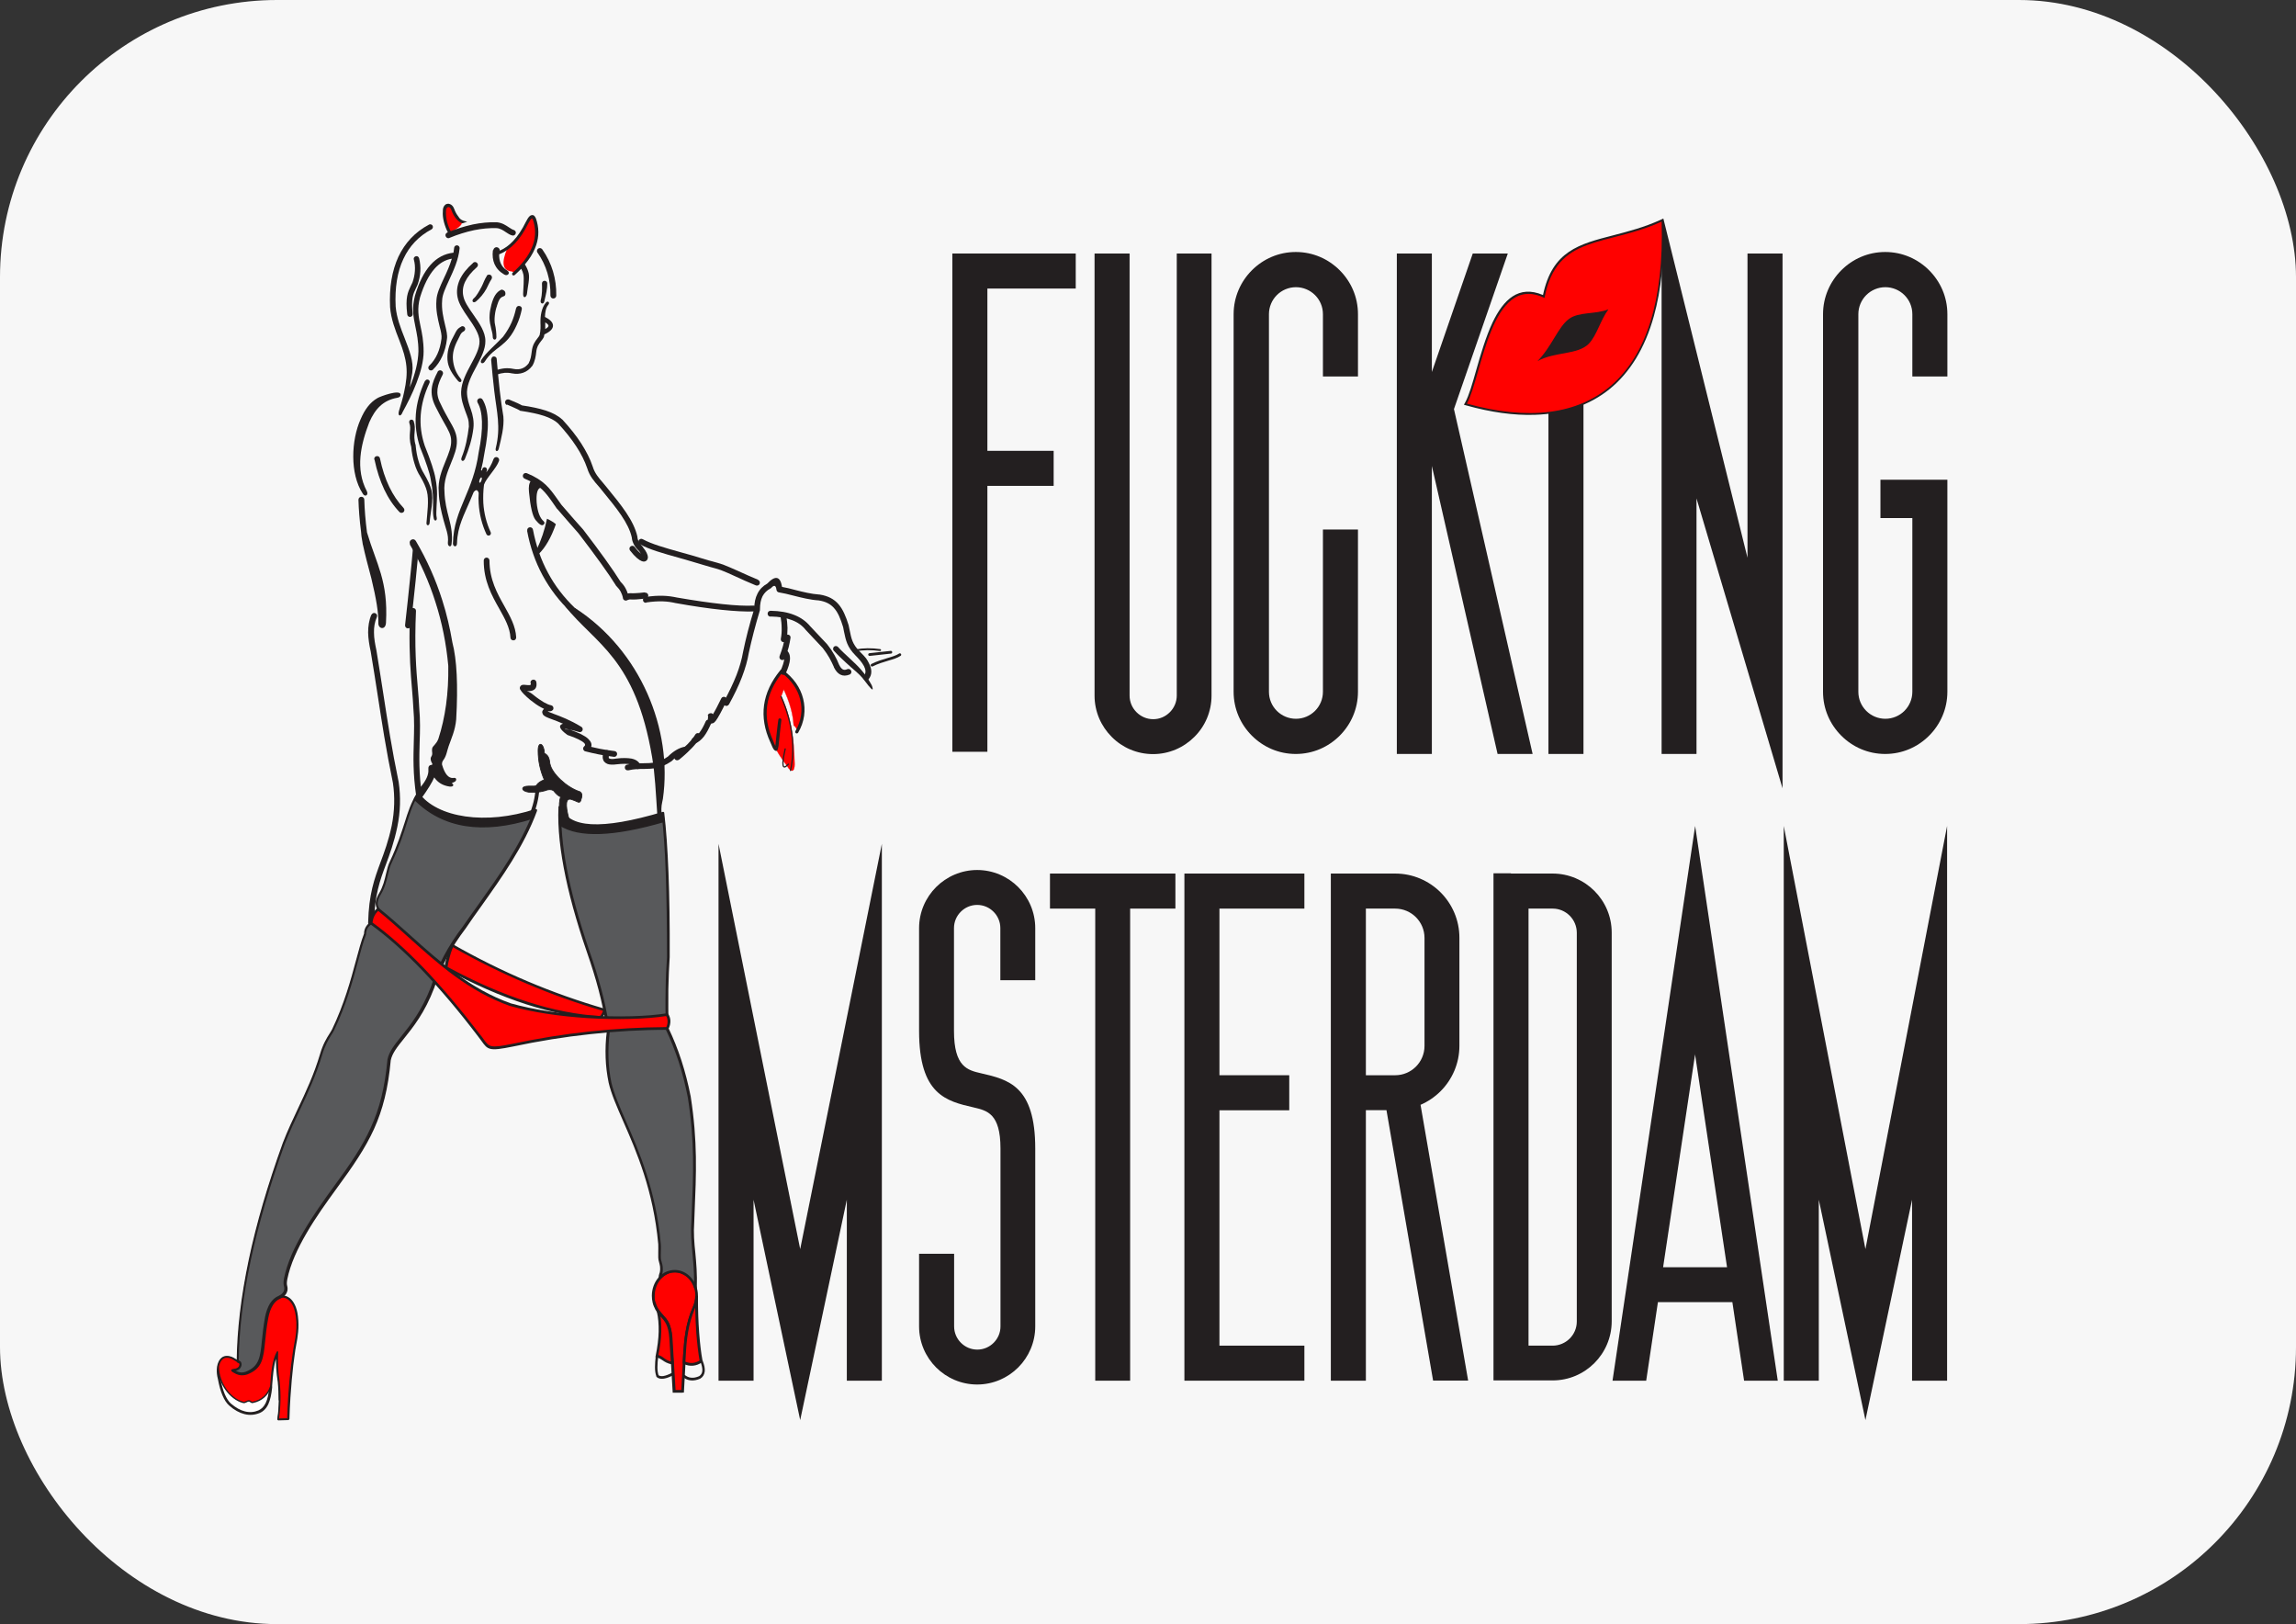 <?xml version="1.0" encoding="UTF-8"?>
<svg id="Layer_1" data-name="Layer 1" xmlns="http://www.w3.org/2000/svg" version="1.1" viewBox="0 0 1684 1191">
  <rect x="0" y="0" width="1684" height="1191" fill="#333333" stroke="none"/>
  <defs>
    <style>
      .cls-1 {
        stroke-width: .6px;
      }

      .cls-1, .cls-2, .cls-3, .cls-4, .cls-5, .cls-6, .cls-7, .cls-8, .cls-9 {
        fill: none;
      }

      .cls-1, .cls-2, .cls-3, .cls-4, .cls-6, .cls-7, .cls-8 {
        stroke: #231f20;
      }

      .cls-1, .cls-3, .cls-4, .cls-9 {
        stroke-linejoin: round;
      }

      .cls-2, .cls-3 {
        stroke-width: 2px;
      }

      .cls-2, .cls-3, .cls-6, .cls-8, .cls-9 {
        stroke-linecap: round;
      }

      .cls-2, .cls-5, .cls-6, .cls-7, .cls-8 {
        stroke-miterlimit: 22.9;
      }

      .cls-10 {
        fill: #ff0100;
      }

      .cls-10, .cls-11, .cls-12, .cls-13 {
        fill-rule: evenodd;
      }

      .cls-10, .cls-11, .cls-12, .cls-13, .cls-14, .cls-15 {
        stroke-width: 0px;
      }

      .cls-11, .cls-14 {
        fill: #231f20;
      }

      .cls-12 {
        fill: #58595b;
      }

      .cls-5, .cls-9 {
        stroke: #ec1c24;
        stroke-width: .2px;
      }

      .cls-6 {
        stroke-width: 1.4px;
      }

      .cls-7 {
        stroke-width: 2.8px;
      }

      .cls-13 {
        fill: #fff;
      }

      .cls-8 {
        stroke-width: .9px;
      }

      .cls-15 {
        fill: #f7f7f7;
      }
    </style>
  </defs>
  <rect class="cls-15" width="1684" height="1191" rx="203.2" ry="203.2"/>
  <g>
    <polygon class="cls-11" points="1244.3 365.5 1244.3 552.9 1218.7 552.9 1218.7 162.5 1220 160.3 1281.7 409 1281.7 185.9 1307.4 185.9 1307.4 578.1 1244.3 365.5"/>
    <rect class="cls-14" x="1135.7" y="275" width="25.7" height="277.9"/>
    <polygon class="cls-11" points="698.5 185.9 724.2 185.9 789 185.9 789 211.6 724.2 211.6 724.2 330.6 772.8 330.6 772.8 356.3 724.2 356.3 724.2 551.3 698.5 551.3 698.5 356.3 698.5 330.6 698.5 211.6 698.5 185.9"/>
    <path class="cls-14" d="M888.6,185.9v324.2c0,11.8-4.8,22.6-12.6,30.3-7.8,7.8-18.5,12.6-30.3,12.6s-22.6-4.8-30.3-12.6c-7.8-7.8-12.6-18.5-12.6-30.3V185.9h25.7v324.2c0,4.7,1.9,9,5.1,12.2,3.1,3.1,7.4,5.1,12.2,5.1s9-1.9,12.2-5.1c3.1-3.1,5.1-7.4,5.1-12.2V185.9h25.7-.2Z"/>
    <path class="cls-14" d="M996,388.3v119c0,12.5-5.1,23.9-13.4,32.2-8.3,8.3-19.6,13.4-32.2,13.4s-23.9-5.1-32.2-13.4c-8.3-8.3-13.4-19.6-13.4-32.2V230.4c0-12.5,5.1-23.9,13.4-32.2,8.3-8.3,19.6-13.4,32.2-13.4s23.9,5.1,32.2,13.4c8.3,8.3,13.4,19.6,13.4,32.2v45.7h-25.7v-45.7c0-5.5-2.2-10.4-5.8-14s-8.6-5.8-14-5.8-10.4,2.2-14,5.8-5.8,8.6-5.8,14v276.9c0,5.5,2.2,10.4,5.8,14s8.6,5.8,14,5.8,10.4-2.2,14-5.8,5.8-8.6,5.8-14v-119h25.7Z"/>
    <polygon class="cls-11" points="1024.5 185.9 1050.2 185.9 1050.2 272.8 1080.2 185.9 1105.9 185.9 1066.4 300 1124.1 552.9 1098.4 552.9 1050.2 341.7 1050.2 552.9 1024.5 552.9 1024.5 185.9"/>
    <path class="cls-14" d="M1428.3,351.8v155.5c0,12.5-5.1,23.9-13.4,32.2s-19.6,13.4-32.2,13.4-23.9-5.1-32.2-13.4c-8.3-8.3-13.4-19.6-13.4-32.2V230.4c0-12.5,5.1-23.9,13.4-32.2s19.6-13.4,32.2-13.4,23.9,5.1,32.2,13.4c8.3,8.3,13.4,19.6,13.4,32.2v45.7h-25.7v-45.7c0-5.5-2.2-10.4-5.8-14-3.6-3.6-8.6-5.8-14-5.8s-10.4,2.2-14,5.8-5.8,8.6-5.8,14v276.9c0,5.5,2.2,10.4,5.8,14,3.6,3.6,8.6,5.8,14,5.8s10.4-2.2,14-5.8,5.8-8.6,5.8-14v-127.4h-23.4v-28.1h49.1Z"/>
    <path class="cls-14" d="M1184.2,175.2c-24.7,6.4-43.9,11.3-50.1,43.5l-.3,1.8-1.7-.8c-16.7-8-27.2,2.3-34.7,17.9-5,10.5-8.7,23.3-12,34.7-2.6,9.1-5,17.3-7.6,22.7,17.2,4.7,33.2,6.8,47.7,6.4,21-.7,39-6.7,53.3-18.4,14.3-11.6,25-28.9,31.4-51.9,5.2-18.5,7.6-40.6,6.9-66.5-11.6,5.1-22.8,8-33.1,10.6M1131.7,216.4c6.8-32.4,26.5-37.4,51.8-43.9,10.7-2.8,22.4-5.8,34.5-11.3l1.9-.9v2.1c.9,27.1-1.5,50.3-6.9,69.5-6.6,23.6-17.6,41.3-32.3,53.3-14.8,12-33.3,18.3-55,19-15.3.5-32.1-1.8-50.3-6.9l-1.7-.5.9-1.6c2.8-5,5.3-13.8,8.1-23.7,3.3-11.5,7-24.4,12.1-35.2,7.9-16.5,19-27.5,36.8-20h0Z"/>
    <path class="cls-10" d="M1132.8,218.5c9-47.2,45-37.3,85.9-56,3.6,116.1-53.1,158.5-142.8,133.5,11.1-20.2,17.5-96.4,56.9-77.5"/>
    <path class="cls-11" d="M1165.3,252.1c5.9-6.2,8.3-16.8,14.4-25.3-9.3,3.9-21.8,1.6-29.1,7.2-7.9,5.9-12.4,20.1-22.9,30.8,12.9-7.1,29.3-4.4,37.6-12.7"/>
    <polygon class="cls-11" points="527 618.8 586.9 916 646.8 618.8 646.8 1012.5 621.1 1012.5 621.1 879.8 586.9 1041.4 552.7 879.8 552.7 1012.5 527 1012.5 527 618.8"/>
    <polygon class="cls-11" points="1308.3 605.7 1368.2 916 1428.1 605.7 1428.1 1012.5 1402.4 1012.5 1402.4 879.8 1368.2 1041.4 1334 879.8 1334 1012.5 1308.3 1012.5 1308.3 605.7"/>
    <polygon class="cls-11" points="770.1 640.6 803.3 640.6 828.9 640.6 862.1 640.6 862.1 666.3 828.9 666.3 828.9 1012.5 803.3 1012.5 803.3 666.3 770.1 666.3 770.1 640.6"/>
    <polygon class="cls-11" points="868.7 640.6 894.4 640.6 956.7 640.6 956.7 666.3 894.4 666.3 894.4 788.5 945.6 788.5 945.6 814.2 894.4 814.2 894.4 986.8 956.7 986.8 956.7 1012.5 894.4 1012.5 868.7 1012.5 868.7 986.8 868.7 814.2 868.7 788.5 868.7 666.3 868.7 640.6"/>
    <path class="cls-11" d="M1216,954.9l-8.6,57.6h-24.7l60.6-406.8,60.6,406.8h-24.7l-8.6-57.6h-54.6ZM1243.3,772.9l-23.5,156.4h46.9l-23.5-156.4h0Z"/>
    <path class="cls-14" d="M733.7,718.8v-38.2c0-4.7-1.9-8.9-5-12s-7.3-5-12-5-8.9,1.9-12,5-5,7.3-5,12v75.4c0,26.5,10,28.8,20,31.1,19.9,4.6,39.6,9.2,39.6,55.1v130.5c0,11.7-4.8,22.4-12.5,30.1-7.7,7.7-18.4,12.5-30.1,12.5s-22.4-4.8-30.1-12.5c-7.7-7.7-12.5-18.4-12.5-30.1v-53.3h25.7v53.3c0,4.7,1.9,8.9,5,12s7.3,5,12,5,8.9-1.9,12-5,5-7.3,5-12v-130.5c0-25.6-9.8-27.8-19.7-30.1-20-4.6-40-9.3-40-56.1v-75.4c0-11.7,4.8-22.4,12.5-30.1,7.7-7.7,18.4-12.5,30.1-12.5s22.4,4.8,30.1,12.5c7.7,7.7,12.5,18.4,12.5,30.1v38.2h-25.7.1Z"/>
    <path class="cls-11" d="M1023.3,666.3h-21.5v122.2h21.5c5.9,0,11.3-2.4,15.2-6.3,3.9-3.9,6.3-9.3,6.3-15.2v-79.2c0-5.9-2.4-11.3-6.3-15.2s-9.3-6.3-15.2-6.3M1001.8,814.2v198.3h-25.7v-371.9h47.2c13,0,24.8,5.3,33.3,13.8s13.8,20.3,13.8,33.3v79.2c0,13-5.3,24.8-13.8,33.3-4.2,4.2-9.2,7.6-14.7,10l34.9,202.2h-25.7l-34.2-198.3h-15.1Z"/>
    <path class="cls-14" d="M1138.8,666.3h-17.7v320.5h17.7c4.8,0,9.3-2,12.5-5.2s5.2-7.6,5.2-12.5v-285.1c0-4.8-2-9.3-5.2-12.5s-7.6-5.2-12.5-5.2M1108.3,640.6h30.5c11.9,0,22.8,4.9,30.6,12.7,7.9,7.9,12.7,18.7,12.7,30.6v285.1c0,11.9-4.9,22.8-12.7,30.6-7.9,7.9-18.7,12.7-30.6,12.7h-43.4v-371.9h12.8v.2h0Z"/>
    <path class="cls-10" d="M338.8,162.3c-2.8-1-5.1-4-6.9-9-1.7-4.6-6.4-3.4-6,1.7-.2,4.9,1.1,10.1,3.9,15.5,6.3-3,9.3-5.7,9.1-8.1h-.1Z"/>
    <path class="cls-5" d="M338.8,162.3c-2.8-1-5.1-4-6.9-9-1.7-4.6-6.4-3.4-6,1.7-.2,4.9,1.1,10.1,3.9,15.5,6.3-3,9.3-5.7,9.1-8.1h-.1Z"/>
    <path class="cls-10" d="M377,200.8c-.2-.9-.7-1.5-1.6-1.7-6.8-.6-7.9-6.3-3.3-17,5.7-4,10.5-10.3,14.8-18.9,2.8-5.6,4.8-5.7,6.1-.4,3.4,12.8-1.9,25.5-15.9,38"/>
    <path class="cls-10" d="M582,531.8c2,1.6,2.8,3.2,2.5,4.9,9.2-15.8,3.9-34.2-11.1-44.6-13.3,16.2-15.7,33.4-7.3,51.7,3.4,6.8,7.1,12.7,11,17.7,3.2,5.4,5.7,4.7,5.7-1-.3-21-3.6-37.5-9.9-49.7.7-1.8,1.4-3.6,1.9-5.2,4.3,9.1,6.8,17.8,7.3,26.2h-.1Z"/>
    <path class="cls-9" d="M582,531.8c2,1.6,2.8,3.2,2.5,4.9,9.2-15.8,3.9-34.2-11.1-44.6-13.3,16.2-15.7,33.4-7.3,51.7,3.4,6.8,7.1,12.7,11,17.7,3.2,5.4,5.7,4.7,5.7-1-.3-21-3.6-37.5-9.9-49.7.7-1.8,1.4-3.6,1.9-5.2,4.3,9.1,6.8,17.8,7.3,26.2h-.1Z"/>
    <path class="cls-14" d="M460.8,564.9c-1.2.2-2.3-.5-2.5-1.7s.5-2.3,1.7-2.5c4.5-.9,8.3-1,11.9-1,5.9,0,11-.2,17.9-4.8,4.2-4.2,8.5-6.7,12.9-7.4,1.2-.2,2.3.6,2.5,1.7s-.6,2.3-1.7,2.5c-3.5.6-7.1,2.7-10.7,6.3-.1,0-.2.2-.4.3-7.9,5.4-13.8,5.5-20.4,5.6-3.3,0-6.9,0-11.1,1"/>
    <path class="cls-14" d="M272.5,450.8c.5-1.1,1.7-1.6,2.8-1.1,1.1.5,1.6,1.7,1.1,2.8-1.6,3.7-2.2,7.5-2.1,11.4,0,4.1.8,8.4,1.8,13.1h0c1.8,10.9,3.4,21.3,5,31.5,3.2,20.7,6.2,40.4,11.3,65h0c1.6,10.8,1.3,21.8-1,32.9h0c-2.4,11.6-5.5,19.8-8.3,27.4-4.4,11.8-8.4,22.5-8.8,43.1,0,1.2-1,2.1-2.2,2.1s-2.1-1-2.1-2.2c.5-21.3,4.6-32.3,9.1-44.5,2.8-7.5,5.8-15.5,8.2-26.8,2.1-10.7,2.4-21.1.9-31.3-5.1-24.6-8.1-44.4-11.3-65.1-1.5-9.8-3.1-19.9-5-31.3-1.1-4.9-1.8-9.5-1.9-13.9,0-4.6.6-8.9,2.4-13.2"/>
    <path class="cls-10" d="M440.5,746.1c-34.4-1.9-72.1-14-113.3-36.4.4-4.2,1.9-9.7,4.5-16.5,36,20.5,73.3,36.3,111.9,47.4-.7,2.4-1.7,4.3-3.1,5.5"/>
    <path class="cls-14" d="M386.7,734.6c18.7,6,36.5,9.5,53.4,10.5.5-.5.9-1.1,1.3-1.8.3-.6.6-1.3.9-2-19-5.5-37.8-12.2-56.1-20-18.3-7.8-36.4-16.7-54-26.7-1.1,2.9-2,5.6-2.6,8.1-.7,2.4-1.1,4.6-1.3,6.4,20.3,11,39.8,19.5,58.5,25.5M440.4,747.1c-17.3-1-35.4-4.5-54.4-10.6-18.9-6.1-38.7-14.8-59.4-26l-.6-.3v-.6c.3-2.1.7-4.6,1.5-7.4.7-2.8,1.8-5.9,3.1-9.3l.4-1.1,1,.6c18,10.2,36.2,19.3,54.9,27.2,18.6,7.9,37.6,14.6,56.9,20.2l.9.3-.3.9c-.3,1.3-.8,2.5-1.4,3.4-.6,1-1.3,1.9-2,2.5l-.3.3h-.4,0Z"/>
    <path class="cls-10" d="M494.3,1020.3h6.3l1.4-26.8c.7-11.4,1.7-22.2,6.8-34.5,1.3-2.6,2-5.6,2-8.8,0-10-7.1-18.1-15.9-18.1s-15.9,8.1-15.9,18.1.9,6.8,2.4,9.5c4.5,7.6,9.4,7.2,10.5,21.2l2.4,39.4h0Z"/>
    <path class="cls-14" d="M500.6,1021.3h-7.2l-2.4-40.3c-.7-9.3-3.2-12-6.1-15.2-1.4-1.5-2.9-3.1-4.3-5.6h0c-.8-1.5-1.4-3.1-1.9-4.8-.4-1.7-.6-3.4-.6-5.2,0-5.2,1.9-10,4.9-13.4,3.1-3.5,7.3-5.6,12-5.6s9,2.2,12,5.6c3,3.4,4.9,8.2,4.9,13.4s-.2,3.3-.5,4.8c-.4,1.6-.9,3.1-1.6,4.4-2.5,6.1-4.1,11.8-5,17.3-1,5.6-1.4,11.1-1.7,16.8l-1.5,27.7h-1,0ZM495.3,1019.3h4.4l1.4-25.9c.4-5.7.8-11.3,1.8-17s2.5-11.6,5.2-17.8h0c.6-1.3,1.1-2.7,1.4-4.1.3-1.4.5-2.8.5-4.3,0-4.7-1.7-9-4.4-12.1-2.7-3.1-6.4-5-10.5-5s-7.8,1.9-10.5,5-4.4,7.4-4.4,12.1.2,3.2.6,4.7,1,3,1.7,4.3c1.4,2.3,2.8,3.8,4.1,5.3,3.1,3.4,5.8,6.4,6.6,16.4l2.3,38.5h-.2Z"/>
    <path class="cls-10" d="M481.8,994.4c4.8,1.1,4.8,3.8,11.2,5.2l-1.1-18.7c-1-12.6-5.1-13.6-9.2-19.2,2.1,8.7,1.8,19.6-.9,32.7"/>
    <path class="cls-14" d="M485.9,997.5c-1.2-.8-2.3-1.6-4.3-2.1l-.9-.2.2-.9c1.3-6.5,2.1-12.4,2.2-17.8.1-5.4-.3-10.2-1.3-14.5l-1.1-4.8,2.9,4c.9,1.3,1.9,2.3,2.8,3.3,3.1,3.5,5.8,6.4,6.6,16.4,0,6.2.8,13.7,1.2,20l-1.3-.3c-3.7-.8-5.4-2-7-3.1M483,993.7c1.8.6,2.9,1.3,4,2.2,1.2.9,2.5,1.8,5,2.5l-1.1-17.3c-.7-9.3-3.2-12.1-6.1-15.3l-.4-.4c.5,3.4.7,7.1.6,11.1-.1,5.3-.8,11-2.1,17.2h.1Z"/>
    <path class="cls-10" d="M501.7,999.3l.3-5.7c.7-11.4,1.7-22.2,6.8-34.5,1.3-2.6,2-5.6,2-8.8,0,20.2,1.2,36.1,3.4,47.9-4,2.8-8.2,3.1-12.6,1.2"/>
    <path class="cls-14" d="M503,993.6l-.3,5c1.8.7,3.6,1,5.3.9,1.7-.2,3.5-.8,5.1-1.8-1-5.8-1.8-12.5-2.4-20.3-.4-5.6-.7-11.7-.8-18.4l-.2.5c-2.5,6.1-4.1,11.8-5,17.3-1,5.6-1.4,11.1-1.7,16.8M500.7,999.2l.3-5.7c.4-5.7.8-11.3,1.8-17s2.5-11.6,5.2-17.8h0c.6-1.3,1.1-2.7,1.4-4.1.3-1.4.5-2.8.5-4.3h2v.3c0,9.9.3,18.8.9,26.7.6,8,1.4,14.9,2.5,20.7v.6l-.4.4c-2.1,1.5-4.4,2.3-6.6,2.5-2.3.2-4.6-.2-6.9-1.3l-.6-.3v-.7h0Z"/>
    <path class="cls-14" d="M482.8,994.6c-.4,3-.6,5.7-.6,8.1s.3,4.2.8,5.8c.8.6,2,.8,3.5.6,1.8-.3,4-1.1,6.6-2.5l1,1.7c-2.8,1.5-5.2,2.4-7.2,2.7-2.2.3-4,0-5.3-1.2l-.2-.2v-.3c-.7-1.9-1-4.1-1-6.7s.2-5.3.6-8.4l2,.3h-.2,0Z"/>
    <path class="cls-14" d="M515.3,997.7c1.3,3.2,1.8,5.8,1.6,8-.3,2.3-1.3,4.1-3.3,5.3h0c-2.5,1.1-4.8,1.5-6.9,1.3-2.2-.2-4.2-1.1-5.9-2.6l1.3-1.5c1.5,1.2,3.1,2,4.9,2.1,1.8.2,3.7-.2,5.8-1.1,1.3-.8,2.1-2.1,2.3-3.7.2-1.8-.3-4.2-1.4-7.1l1.8-.7h-.2Z"/>
    <path class="cls-13" d="M204.6,1013.1c1,9.4.8,18.6-.5,27.7l7-.2c.7-22.1,2.6-38.2,4-47.5.8-7.1,3.9-16,2.4-27.5-2.3-19.4-18.3-19.2-22.1.7-4.5,23.5-.2,35.1-14.8,40.8-3.7,1.2-6.5.6-10.4-2.1,2-.3,3.7-.6,4.8-1.6,1.5-1.5,1.8-3.9,0-4.6-3.2-1.3-5.2-3.7-8.7-3.5-4.6-.3-8,6.7-5.6,15.7,1.8,9.6,4.4,15.9,8.1,19.1,7.4,6.5,14.9,7.8,21.1,5.2,5.1-2.1,7.9-8.1,8.6-17.9.9-10.8,1.5-19.8,5-26-.3,8.4.1,15.6,1.1,21.6"/>
    <path class="cls-14" d="M204.3,1027c0-4.5-.1-9.2-.6-13.8-.5-3-.9-6.3-1.1-10-.1-2.1-.2-4.4-.2-6.7-1.7,5.2-2.2,11.9-2.8,19.5v1.5c-.5,5.1-1.4,9.1-2.8,12.2-1.5,3.2-3.7,5.4-6.4,6.5h0c-3.4,1.4-7.2,1.8-11.1.8-3.6-.9-7.4-2.9-11.1-6.2-2-1.7-3.6-4.2-5-7.5-1.4-3.2-2.5-7.3-3.4-12.1-.7-2.6-.9-5-.8-7.1.1-2.5.8-4.6,1.7-6.3,1-1.7,2.4-2.9,4-3.3.5,0,1.1-.2,1.6-.2,2.6,0,4.4.9,6.3,2.1.9.5,1.8,1.1,2.8,1.5.4.2.7.4,1,.6.5.5.7,1.1.8,1.8,0,.6,0,1.3-.3,1.9-.3.7-.7,1.3-1.2,1.8-.7.7-1.7,1.1-2.7,1.4,1,.5,1.9.8,2.7,1,1.5.3,2.9.2,4.6-.4,9.9-3.9,10.6-10.8,11.8-22.9.5-4.9,1.1-10.6,2.3-17.2,1.4-7.1,4.3-11.9,7.6-14.2,1.7-1.2,3.5-1.8,5.3-1.7,1.8,0,3.6.7,5.2,1.9,2.9,2.3,5.3,6.8,6,13.3,1.1,8.4-.2,15.5-1.3,21.4-.4,2.3-.8,4.3-1,6.3h0c-.7,4.7-1.5,11.1-2.2,19s-1.4,17.5-1.7,28.5c0,.5-.4,1-1,1l-6.9.2h-.2c-.5,0-.9-.6-.8-1.1.7-4.5,1-9,1.1-13.6M205.6,1013c.5,4.7.7,9.4.6,14.1,0,4.3-.4,8.5-1,12.6h4.9c.3-10.8,1-20,1.7-27.8.7-8,1.6-14.4,2.2-19,.2-2,.6-4.1,1.1-6.4,1.1-5.8,2.4-12.7,1.3-20.8h0c-.7-6-2.7-10-5.3-12-1.2-1-2.6-1.5-4-1.5s-2.8.4-4.1,1.4c-2.9,2.1-5.5,6.4-6.8,12.9-1.3,6.6-1.8,12.2-2.3,17-1.3,12.8-2,20.2-13.1,24.5h0c-2,.7-3.8.8-5.7.5-1.8-.4-3.6-1.2-5.6-2.6-.5-.3-.6-.9-.3-1.4.2-.2.4-.4.7-.4h.3c1.7-.3,3.2-.6,3.9-1.3.3-.3.6-.8.8-1.2.1-.4.2-.7.2-1s0-.4-.2-.6c0,0-.2,0-.3-.2-1.2-.5-2.1-1-3.1-1.6-1.7-1-3.2-1.9-5.2-1.8h-1.2c-1.1.3-2.1,1.1-2.8,2.4-.8,1.4-1.3,3.2-1.4,5.4-.1,2,.1,4.2.7,6.5h0c.9,4.8,2,8.7,3.3,11.8,1.3,3,2.8,5.3,4.5,6.8h0c3.5,3,6.9,4.9,10.2,5.7,3.5.9,6.8.6,9.9-.7h0c2.3-1,4.1-2.8,5.4-5.5,1.4-2.9,2.2-6.7,2.5-11.5v-1.6c.9-10.2,1.6-18.8,5.1-24.8.3-.5.9-.6,1.4-.4.3.2.5.6.5.9-.1,4.2-.1,8,0,11.6.2,3.6.5,6.8,1,9.8h.2v.2Z"/>
    <path class="cls-10" d="M182.4,1027.3c1.3,0,1.8,1.4,3,1.1,6.7-1.4,11.1-5.5,13.2-11.8.8-10.4,1.5-19.2,4.9-25.2-.3,8.4.1,15.6,1.1,21.6,1,9.4.8,18.6-.5,27.7l7-.2c.7-22.1,2.6-38.2,4-47.5.8-7.1,3.9-16,2.4-27.5-2.3-19.4-18.3-19.2-22.1.7-4.5,23.5-.2,35.1-14.8,40.8-3.7,1.2-6.5.6-10.4-2.1,2-.3,3.7-.6,4.8-1.6,1.5-1.5,1.8-3.9,0-4.6-3.2-1.3-5.2-3.7-8.7-3.5-2.9-.2-5.4,2.6-6.2,6.9.1,12.2,8.7,23.8,18.2,26.3,1.7.4,2.4-.9,4.1-1.1h0Z"/>
    <path class="cls-4" d="M182.4,1027.3c1.3,0,1.8,1.4,3,1.1,6.7-1.4,11.1-5.5,13.2-11.8.8-10.4,1.5-19.2,4.9-25.2-.3,8.4.1,15.6,1.1,21.6,1,9.4.8,18.6-.5,27.7l7-.2c.7-22.1,2.6-38.2,4-47.5.8-7.1,3.9-16,2.4-27.5-2.3-19.4-18.3-19.2-22.1.7-4.5,23.5-.2,35.1-14.8,40.8-3.7,1.2-6.5.6-10.4-2.1,2-.3,3.7-.6,4.8-1.6,1.5-1.5,1.8-3.9,0-4.6-3.2-1.3-5.2-3.7-8.7-3.5-2.9-.2-5.4,2.6-6.2,6.9.1,12.2,8.7,23.8,18.2,26.3,1.7.4,2.4-.9,4.1-1.1h0Z"/>
    <path class="cls-12" d="M306.4,581.9c13.3,18.8,49.7,24.5,86.5,12.4-12,32.6-34.4,60-52.4,86.1-10.8,13.9-18.5,28.5-23.2,43.7-12,31.4-29.4,40.7-32,53.2-3.7,41.6-15.8,61.2-39.4,93.5-15,20.6-32,44.7-36.5,67.2-1,4.8.4,5.3.1,7.8-.3,2.1-1.8,4.4-5,5.8-3.9,1.5-7.6,6.4-9.2,14.6-4.5,23.5-.2,35.1-14.8,40.8-3.7,1.2-6.5.6-10.4-2.1,2-.3,3.7-.6,4.8-1.6,1.5-1.5,1.8-3.9,0-4.6-.3,0-.6-.3-.9-.4.5-45.7,11.7-99,33.8-159.9,8.8-22.7,19.8-40.1,27.4-65.1,2.9-10.1,6.9-14.3,8.8-18.1,13.8-28.7,17.6-55.3,23.5-70.3.1-4,1.9-6.8,5.4-8.4,5.6-3.2,6.1-7.1,3.9-10.9-1.5-3-.6-6.2,1.8-10.4,4.9-8.3,4.9-17.5,7.9-23.2,11.8-25.5,11-35.8,19.8-50.2"/>
    <path class="cls-14" d="M341,600.7c-15.1-2.2-27.5-8-34.6-17-3.9,6.7-5.8,12.7-8.1,20.1-2.3,7.4-5.1,16.3-10.9,28.7h0c-1.3,2.4-2,5.5-2.8,8.8-1.1,4.6-2.3,9.7-5.2,14.5-1.2,2-1.9,3.7-2.2,5.3-.3,1.5-.2,2.8.5,4.1,1.3,2.2,1.7,4.5.9,6.8-.7,1.9-2.3,3.8-5.2,5.4h-.1c-1.6.8-2.7,1.8-3.5,3s-1.2,2.7-1.3,4.5v.4c-2.1,5.3-3.9,12.1-6,19.9-3.8,14.2-8.6,31.9-17.5,50.4h0c-.5,1.1-1.2,2.2-2,3.4-2,3.2-4.6,7.4-6.7,14.6h0c-4.6,15.2-10.4,27.6-16.2,40-3.8,8.1-7.7,16.3-11.2,25.2h0c-11,30.4-19.3,58.9-25,85.5-5.6,26.3-8.5,50.8-8.8,73.4h.3c.4.3.7.5,1,.7.5.5.7,1.1.8,1.8,0,.6,0,1.3-.3,1.9-.3.7-.7,1.3-1.2,1.8-.7.7-1.7,1.1-2.7,1.4,1,.5,1.9.8,2.7,1,1.5.3,2.9.2,4.6-.4,9.9-3.9,10.6-10.8,11.8-22.9.5-4.9,1.1-10.6,2.3-17.2.8-4.1,2.1-7.4,3.6-9.9,1.8-2.8,3.9-4.6,6.2-5.5,1.3-.6,2.3-1.3,3-2.1.8-.9,1.2-2,1.3-2.9.1-.8,0-1.4-.2-2.1-.3-1.2-.6-2.7,0-5.8,2.3-11.4,7.7-23.1,14.5-34.6,6.7-11.5,14.7-22.7,22.2-33,11.8-16.1,20.7-29,27-43.1,6.4-14,10.3-29.2,12.2-49.9h0c1.2-5.8,5.1-10.6,10.1-16.9,6.6-8.2,15.1-18.8,21.9-36.6,2.4-7.7,5.5-15.2,9.4-22.5s8.5-14.5,13.9-21.5c3.6-5.3,7.5-10.7,11.4-16.1,14.8-20.8,30.5-42.8,40.2-67.9-17.7,5.5-35.3,7-50.2,4.8M307.2,581.3c6.5,9.2,18.9,15.2,34.1,17.4s33.2.6,51.3-5.4c.5-.2,1.1,0,1.3.6v.7c-9.6,26.1-25.9,48.8-41.1,70.2-3.9,5.4-7.7,10.8-11.3,16.1h0c-5.3,7-9.9,14-13.7,21.3-3.8,7.2-6.9,14.6-9.3,22.2h0c-6.9,18.2-15.6,29-22.2,37.2-4.9,6.1-8.6,10.7-9.7,15.9-1.9,20.9-5.9,36.3-12.3,50.5-6.5,14.2-15.4,27.2-27.3,43.4-7.5,10.3-15.5,21.4-22.1,32.8-6.6,11.3-12,22.9-14.2,34-.5,2.7-.3,3.9,0,5,.2.8.3,1.6.2,2.7-.2,1.3-.7,2.7-1.8,3.9-.9,1-2.1,2-3.8,2.7h0c-1.9.7-3.7,2.3-5.2,4.7-1.4,2.3-2.6,5.4-3.3,9.2-1.3,6.6-1.8,12.2-2.3,17-1.3,12.8-2,20.2-13.1,24.5h0c-2,.7-3.8.8-5.7.5-1.8-.4-3.6-1.2-5.6-2.6-.5-.3-.6-.9-.3-1.4.2-.2.4-.4.7-.4h.3c1.7-.3,3.2-.6,3.9-1.3.3-.3.6-.8.8-1.2.1-.4.2-.7.2-1s0-.4-.2-.6c0,0-.2,0-.3-.2l-.5-.2-.5-.2c-.4-.2-.6-.5-.6-.9.2-22.9,3.2-47.7,8.8-74.4s14-55.3,25-85.8h0c3.5-9.1,7.4-17.3,11.2-25.4,5.8-12.3,11.6-24.6,16.1-39.7,2.2-7.5,4.9-11.8,7-15.1.7-1.2,1.4-2.2,1.9-3.2h0c8.8-18.4,13.6-35.9,17.4-50.1,2.1-7.8,3.9-14.6,6-20,0-2.1.6-3.9,1.6-5.4,1-1.6,2.4-2.8,4.3-3.7,2.4-1.4,3.7-2.9,4.3-4.4.6-1.6.2-3.4-.8-5.1h0c-.9-1.8-1-3.5-.7-5.4.4-1.8,1.2-3.8,2.5-5.9h0c2.7-4.6,3.9-9.5,4.9-13.9.8-3.5,1.6-6.6,2.9-9.2,5.7-12.3,8.4-21.1,10.8-28.5,2.5-7.9,4.5-14.3,9.1-21.8.3-.5.9-.6,1.4-.3.1,0,.2.2.3.3h-.4,0Z"/>
    <path class="cls-11" d="M304,586.1c20.9,21.1,50.2,25.5,86.7,13.9.8-1.9,1.5-3.8,2.2-5.7-36.8,12.1-73.2,6.4-86.5-12.4-.9,1.4-1.7,2.8-2.4,4.2h0Z"/>
    <path class="cls-4" d="M304,586.1c20.9,21.1,50.2,25.5,86.7,13.9.8-1.9,1.5-3.8,2.2-5.7-36.8,12.1-73.2,6.4-86.5-12.4-.9,1.4-1.7,2.8-2.4,4.2h0Z"/>
    <path class="cls-12" d="M410.8,592.2c5.2,16.2,30.4,17.6,75.5,4.2,2.7,23.1,4,58.2,4,105.3-1,14.1-1.3,31.6-.9,52.5,7.3,15.1,12.8,31.9,16.3,50.2,5.4,34.8,4,58.2,2.5,91.6-1.1,16.7,2.6,27.7,1.9,48.7-2.1-7.3-8.1-12.6-15.2-12.6s-7.9,1.8-10.8,4.8c0-1.3.4-2.1.8-3.3,1.1-5.8-1-8.1-1.1-11.1-.1-4,.3-5.3,0-9.9-5.4-59.4-30.7-94-36.3-118.6-2.5-11.6-2.9-24.1-1.3-37.5-2-15.3-6-32.3-12.3-51.2-15.6-44.5-24.6-82.5-23.2-113.1"/>
    <path class="cls-14" d="M433.5,606.4c-10.8-.6-18.1-3.9-21.8-9.9-.2,14.1,1.7,29.7,5.3,46.8,4,18.8,10.1,39.4,17.9,61.6h0c3.1,9.5,5.7,18.5,7.8,27.1,2,8.5,3.6,16.6,4.5,24.3v.3c-.8,6.6-1.1,13.1-.9,19.3s.9,12.1,2.1,17.9c1.9,8.1,5.9,17.4,10.6,28.2,9.6,22,22.1,50.7,25.7,90.5h0c.2,2.7,0,4.3,0,5.9h0c0,1.2-.1,2.4,0,4.2,0,.9.3,1.8.6,2.8.6,2.1,1.3,4.5.5,8.5v.4c.8-.7,1.8-1.3,2.9-1.7,1.9-.8,4-1.3,6.2-1.3,3.8,0,7.2,1.4,10,3.7,1.7,1.4,3.1,3.1,4.2,5.1,0-8.1-.6-14.6-1.2-20.8-.7-7.6-1.4-14.6-.8-23.1l.2-5.3c1.3-30.6,2.3-53.3-2.8-86h0c-1.8-9.2-4-17.9-6.7-26.2s-5.9-16.3-9.5-23.8v-.4c-.2-10.5-.3-20.1-.1-28.8.1-8.8.5-16.7,1-23.7,0-23.5-.3-44-.9-61.6-.6-16.9-1.6-31.1-2.9-42.4-22.1,6.5-39.4,9.4-51.9,8.7M411.7,591.9c2.5,7.6,9.8,11.8,21.9,12.5,12.5.7,29.9-2.3,52.4-9,.5-.2,1.1,0,1.2.7v.2c1.4,11.6,2.4,26.1,3.1,43.7.7,17.6,1,38.1.9,61.7h0c-.5,7.1-.8,15-1,23.7-.1,8.7,0,18.2.1,28.5,3.6,7.5,6.8,15.5,9.5,23.8,2.7,8.4,5,17.2,6.8,26.4h0c5.1,33.1,4.1,55.8,2.8,86.5l-.2,5.4c-.6,8.4,0,15.3.8,22.8.7,7.4,1.4,15.4,1.1,25.8,0,.5-.5,1-1,1s-.8-.3-.9-.7c-1-3.5-2.9-6.5-5.5-8.6-2.5-2-5.5-3.2-8.8-3.2s-3.7.4-5.4,1.1c-1.7.8-3.3,1.9-4.7,3.3-.4.4-1,.4-1.4,0-.2-.2-.3-.5-.3-.8,0-1.1.2-1.8.5-2.7,0-.3.2-.5.3-.8.7-3.5,0-5.7-.5-7.6-.3-1.1-.6-2.1-.6-3.3v-4.3h0c0-1.5.1-3,0-5.6h0c-3.6-39.5-16-68-25.6-89.9-4.8-11-8.9-20.3-10.8-28.6h0c-1.2-5.9-2-12-2.2-18.3s0-12.8.9-19.4c-1-7.6-2.5-15.6-4.5-24-2-8.5-4.6-17.4-7.7-26.8h0c-7.8-22.3-14-42.9-18-61.9s-6-36.2-5.3-51.6c0-.5.5-1,1-1s.8.3.9.7l.2.3h0Z"/>
    <path class="cls-11" d="M410.8,605.1c13.9,8.9,39.2,8,76.1-2.7-.2-2.1-.4-4-.6-5.9-45.1,13.4-70.3,12-75.5-4.2-.2,4.1-.2,8.4,0,12.8h0Z"/>
    <path class="cls-4" d="M410.8,605.1c13.9,8.9,39.2,8,76.1-2.7-.2-2.1-.4-4-.6-5.9-45.1,13.4-70.3,12-75.5-4.2-.2,4.1-.2,8.4,0,12.8h0Z"/>
    <path class="cls-10" d="M375.8,766.5c37.9-8.1,75.7-12.2,113.6-12.3,1.8-3.8,1.7-7.2-.2-10.2-26.6,4.3-79,2.9-114.8-7.3-40.8-14.5-67-45.8-97-70-3.1,2.4-4.8,5.8-5.2,10.2,24.1,17.3,50.6,44.8,79.2,82.5,7,8.9,5,11,24.4,7.1"/>
    <path class="cls-14" d="M432.7,758.4c-18.9,2-37.8,5.1-56.7,9.1h0c-17.3,3.5-18.2,2.4-22.9-4.2-.7-1-1.5-2-2.4-3.2h0c-14.3-18.8-28.1-35.1-41.3-48.8-13.2-13.7-25.8-24.9-37.8-33.5-.3-.2-.4-.5-.4-.9.4-4.7,2.3-8.3,5.5-10.9.4-.3.9-.3,1.3,0,7.9,6.3,15.4,13.1,23.1,20,21.6,19.4,43.7,39.2,73.6,49.8,16.6,4.7,36.8,7.6,56.3,8.8,22.4,1.4,43.8.8,58-1.5.4,0,.8,0,1.1.4,1,1.6,1.6,3.4,1.6,5.3s-.4,3.8-1.4,5.8c-.2.3-.5.6-.9.6-18.9,0-37.8,1.1-56.7,3.2M375.6,765.5c19-4,37.9-7.1,56.9-9.1,18.7-2,37.5-3.1,56.2-3.2.7-1.5,1-3,.9-4.4,0-1.3-.3-2.5-1-3.7-14.3,2.2-35.6,2.9-57.8,1.5-19.7-1.3-40-4.1-56.7-8.9h-.1c-30.4-10.8-52.6-30.8-74.3-50.3-7.4-6.7-14.8-13.3-22.3-19.4-2.3,2.1-3.7,4.9-4.2,8.5,12,8.7,24.5,19.8,37.6,33.4,13.2,13.8,27,30.1,41.4,48.9,1,1.2,1.8,2.3,2.5,3.3,4.1,5.7,4.8,6.7,20.9,3.4Z"/>
    <path class="cls-7" d="M389.5,598c2.7-6.3,4.3-12.9,4.7-19.6"/>
    <path class="cls-11" d="M403.4,560.2c1.2,6.7,11.9,17.2,21.9,20.4,2,1.3,1.8,3.1.6,6.6-.4,1.2-1.3,1.4-2.6.7-1-.5-2.5-1.1-4.3-1.7-4-1.1-4.6,3.6-1.8,14-1.8-.5-4-2.3-6.7-5.4-.5-4.3-.2-7.9.7-10.5-1.7-.6-3.4-2.2-5.3-4.6-1.7-.9-3.8-.9-6.4.2-4.1,1.1-8,1.4-11.7,1-5.9-.8-5.9-4.5,0-4.4,3.7,0,5,.3,5.8-.8,1-1.5,2.8-2.8,5.6-3.9-3-6.8-4.5-13.9-4.5-21.4s4.4-5,4.6,2c2.7,1.4,3.7,3.6,4,7.8h0Z"/>
    <path class="cls-1" d="M403.4,560.2c1.2,6.7,11.9,17.2,21.9,20.4,2,1.3,1.8,3.1.6,6.6-.4,1.2-1.3,1.4-2.6.7-1-.5-2.5-1.1-4.3-1.7-4-1.1-4.6,3.6-1.8,14-1.8-.5-4-2.3-6.7-5.4-.5-4.3-.2-7.9.7-10.5-1.7-.6-3.4-2.2-5.3-4.6-1.7-.9-3.8-.9-6.4.2-4.1,1.1-8,1.4-11.7,1-5.9-.8-5.9-4.5,0-4.4,3.7,0,5,.3,5.8-.8,1-1.5,2.8-2.8,5.6-3.9-3-6.8-4.5-13.9-4.5-21.4s4.4-5,4.6,2c2.7,1.4,3.7,3.6,4,7.8h0Z"/>
    <path class="cls-14" d="M386.7,389.2c-.2-1.2.5-2.3,1.7-2.5s2.3.5,2.5,1.7c2.2,11.5,5.8,22,11,31.6,5.1,9.6,11.8,18.2,19.9,26,.9.8.9,2.2,0,3-.8.9-2.2.9-3,0-8.5-8-15.4-17.1-20.8-27-5.4-10-9.2-20.9-11.4-32.8"/>
    <path class="cls-11" d="M482,597.6c1.3-.3,2.6-.6,3.3-1.1-.6-5,.2-6.9.9-10.7,7.3-50.8-16.3-108.7-64.4-139.9-.9.5-3.3.1-7.3-1.3,22.4,27.9,51.5,37.8,63.8,110.7,2.1,12.2,2.7,26.2,3.8,42.3"/>
    <path class="cls-14" d="M300.6,460.3c-.4.4-1,.5-1.6.5-1.2-.1-2-1.2-1.9-2.4,1.4-12.5,2.6-23.4,3.5-32.6,1-9.2,1.7-17.2,2.3-23.9.1-1.2,1.1-2,2.3-1.9,1.2.1,2,1.1,1.9,2.3-.6,6.3-1.3,14.3-2.3,24-.6,6-1.3,12.5-2.1,19.6h.4c1.2,0,2.1,1,2,2.2-1.2,26.5.2,43,1.4,57,.4,4.9.8,9.4,1,14.2.8,9.1.6,16.8.3,24.8-.3,11-.7,22.6,1.7,39.3.2,1.2-.6,2.2-1.8,2.4-1.2.2-2.2-.6-2.4-1.8-2.5-17.1-2.1-28.8-1.8-40,.2-7.8.5-15.3-.3-24.3h0c-.2-4.5-.6-9.2-1-14.2-1-11.7-2.1-25.2-1.8-45"/>
    <path class="cls-14" d="M300.8,399.1c-.7-1.2-.3-2.6.9-3.3,1.2-.7,2.6-.3,3.3.9,8.1,13.8,14.6,28.3,19.4,43.5,3.2,10,5.6,20.3,7.4,30.9h0c3.3,12.7,4.2,31.5,2.8,56.4-.7,8.1-3.6,14.1-5.5,19.6-1.4,4-1.6,7.2-4,10.4-.7.9-1,2-.9,3.2,2,6.9,4.8,10.2,8.3,9.8,1.2-.2,1.9,0,2.1.9.1,2.1-2.4,2.2-3.3,3,2,.9,1.4,2.8-1.6,2.4-4.9-.7-8.6-2.9-11.2-6.7-1.6,3.7-4.7,8.8-9.3,15.2-.8-2.4-1.2-5-1-7.8,4.3-5,6.3-9.4,6-13.1-.2-2.1.5-3.2,1.9-3.4,1,0,1.3-.6.8-1.3-.9-1.5-1.1-2.7-1-3.8.2-1,1-1.6,1.1-2.8.2-.9-.4-2.5,0-4.4.5-1.8,2.9-2.8,4.5-6.8,5.1-15.6,7.6-33.5,7.3-53.6-1.5-16.3-4.6-31.8-9.4-46.7-4.7-14.9-11-29-18.9-42.5"/>
    <path class="cls-14" d="M385,506.2c0-.3.2-.7-.1-.3h0c0,.1,0,.2.2.3M389.1,500.9c-.2-1.2.6-2.3,1.8-2.5s2.3.6,2.5,1.8c.7,4.4-1.3,6-4.1,6.5-1,.2-2,.1-2.9,0,1.2.5,3,1.3,5.2,3.2,2.7,2.2,5.2,3.8,7.3,5.1,2.1,1.2,3.8,1.9,5.3,2.2,1.2.2,1.9,1.4,1.7,2.5-.1.7-.6,1.2-1.1,1.5-1.8.9-3.2,0-2.9.6,0,0,1.8.8,4.5,1.8,4.6,1.7,11.6,4.3,20,9.4,1,.6,1.3,1.9.7,2.9-.5.8-1.5,1.2-2.4.9h0c-5.9-1.7-9.3-2.4-10.2-2.1-1.3.4,1.9,0,3.6.4h0c6.6,2.3,11,4.5,13.3,6.7,2.1,2,2.9,4,2.2,5.9,2,.5,4.1.9,6.3,1.4,3.4.7,7.1,1.2,10.9,1.7,1.2.2,2,1.2,1.8,2.4s-1.2,2-2.4,1.8c-4-.5-7.7-1.1-11.2-1.8-3.4-.7-6.6-1.4-9.6-2.2-.4,0-.9-.3-1.2-.7-.8-.9-.6-2.3.3-3s.8-1.5,0-2.4c-1.9-1.8-5.8-3.7-11.7-5.7-.2,0-.5-.2-.7-.3-5.8-4.2-6.9-6.9-3.2-8.2-3.1-1.4-5.8-2.4-8-3.2-3.7-1.4-6-2.2-6.8-3.8s-.4-2.6.9-3.9c-.7-.3-1.4-.7-2.2-1.1-2.4-1.3-5-3.1-7.9-5.4h0c-4-3.4-6.2-5.7-7.1-7.3-.7-.8-.8-2,0-2.9,1-1.2,2.3-1,4-.8.9.1,2.1.2,2.9.1.4,0,.7-.4.6-1.5h-.2,0Z"/>
    <path class="cls-14" d="M443,551.4c.4-1.1,1.7-1.6,2.8-1.2,1.1.4,1.6,1.7,1.2,2.8s-.6,1.9-.5,2.6h0c0,.2,0,.3.1.4,0,0,.3.2.5.3,1,.4,2.5.4,4.7,0h0c4.7-.6,8.5-.5,11.4,0,3.3.7,5.5,2.3,6.5,4.7.5,1.1,0,2.3-1.1,2.8s-2.3,0-2.8-1.1c-.4-1-1.6-1.7-3.5-2.2-2.4-.5-5.7-.5-10,0-2.9.4-5.2.3-6.8-.3-.9-.4-1.7-.9-2.3-1.6-.6-.7-.9-1.5-1.1-2.5h0c-.2-1.4,0-3,.8-4.8"/>
    <path class="cls-14" d="M498,557.1c-.9.7-2.3.6-3-.3-.7-.9-.6-2.3.3-3,3.6-2.9,6.6-5.7,9.1-8.2,2.4-2.5,4.3-4.8,5.6-7,.6-1,1.9-1.3,2.9-.7,1,.6,1.3,1.9.7,2.9-1.5,2.4-3.5,5-6.1,7.7s-5.7,5.6-9.4,8.6"/>
    <path class="cls-14" d="M510.1,545.1c-1.1.4-2.3,0-2.8-1.2-.4-1.1.1-2.3,1.2-2.8,1.5-.6,3-1.8,4.4-3.7,1.6-2.1,3.2-4.9,4.7-8.4.5-1.1,1.7-1.6,2.8-1.1s1.6,1.7,1.1,2.8c-1.7,3.9-3.4,7-5.2,9.4-2,2.5-4.1,4.2-6.3,5.1"/>
    <path class="cls-14" d="M519.1,524.9c0-1.2,1.2-2,2.4-1.9.6,0,1.1.3,1.4.8,1.5-2.4,3.5-6.3,6.1-11.6.5-1.1,1.8-1.5,2.9-1,1.1.5,1.5,1.8,1,2.9-3.7,7.6-6.3,12.4-8,14.6-.7.9-1.4,1.5-2.1,1.7-1.6.6-2.8,0-3.4-1.5h0c-.3-.9-.3-2.2,0-3.9"/>
    <path class="cls-14" d="M534.6,516.6c-.6,1-1.9,1.4-2.9.8-1-.6-1.4-1.9-.8-2.9,3.8-6.9,6.9-13.4,9.3-19.5,2.3-6,3.9-11.6,4.8-16.9h0c2-9.8,4.7-20.3,8.2-31.6,0-4.4.8-8.1,2.4-11.2h0c1.6-3.2,4-5.6,7.1-7.3,6-6.3,9.6-5.5,10.9,2.4,3,.5,6.2,1.3,9.5,2.2,5.8,1.5,12,3,17.8,3.4h.3c6.2,1,10.5,3.3,13.8,7.1,3.2,3.7,5.4,8.8,7.5,15.6v.2c.3,1.4.5,2.3.7,3.3,1.2,6,2,10.2,7.3,15.5s5.1,5.4,6.9,8.8c2,3.9,2.6,8.1-.4,11.7-.8.9-2.1,1-3,.3-.9-.8-1-2.1-.3-3,1.7-2,1.2-4.6,0-7-1.5-2.9-4.2-5.8-6.2-7.8-6.2-6.3-7.1-11-8.5-17.7-.2-1.1-.4-2.2-.6-3.1-1.9-6.2-3.8-10.8-6.6-13.9-2.6-3-6.1-4.9-11.3-5.7-6.2-.4-12.6-2-18.5-3.5-3.9-1-7.5-1.9-10.7-2.4-.9-.1-1.7-.9-1.8-1.9-.4-3.3-1.7-3.8-3.9-1.3-.2.2-.4.3-.6.4-2.5,1.3-4.4,3.2-5.7,5.6h0c-1.3,2.6-1.9,5.8-1.9,9.6v.6c-3.4,11.2-6.1,21.7-8.2,31.4-.9,5.5-2.6,11.4-5,17.7-2.4,6.3-5.6,12.9-9.5,20"/>
    <path class="cls-14" d="M572.5,452.2c-.2-1.2.6-2.3,1.7-2.5,1.2-.2,2.3.6,2.5,1.7.5,3.1.8,6.2.9,9.1,0,3-.2,5.9-.7,8.7-.2,1.2-1.3,1.9-2.5,1.7-1.2-.2-1.9-1.3-1.7-2.5.5-2.6.7-5.2.6-7.9,0-2.7-.3-5.5-.8-8.4"/>
    <path class="cls-14" d="M575.6,467.2c0-1.2,1.2-2,2.4-1.8,1.2.1,2,1.2,1.8,2.4-.3,2.2-.8,4.5-1.4,7-.7,2.5-1.6,5.1-2.6,7.9-.4,1.1-1.7,1.6-2.8,1.2s-1.6-1.7-1.2-2.8c1-2.7,1.9-5.2,2.5-7.5s1.1-4.5,1.3-6.4"/>
    <path class="cls-14" d="M574.3,480.3c-1-.7-1.2-2-.6-3,.7-1,2-1.2,3-.6,2,1.4,2.9,3.7,2.7,6.9-.2,2.6-1.2,6-3,10-.5,1.1-1.7,1.6-2.8,1.1s-1.6-1.7-1.1-2.8c1.6-3.6,2.5-6.5,2.7-8.6,0-1.5,0-2.5-.8-3"/>
    <path class="cls-6" d="M627.7,476.9c5.5-1,11.4-1.1,17.8-.2"/>
    <path class="cls-2" d="M637.8,480c6.2-.7,11.4-1.3,15.6-1.7"/>
    <path class="cls-3" d="M639.6,487.8c8.2-4.1,15.9-4.7,20.4-7.7"/>
    <path class="cls-14" d="M611.6,477.3c-.8-.9-.7-2.2,0-3,.9-.8,2.2-.7,3,.1,2.5,2.8,5.5,5.5,8.5,8.3,6.6,6.1,11.3,10.7,16,19.3.6,1,1.2,3.1.9,3.6-.8.4-5.1-5.4-5.9-6.5-3.9-5.3-8.7-8.4-13.8-13.3-3-2.8-6-5.6-8.7-8.6"/>
    <path class="cls-14" d="M565.1,452.2c-1.2,0-2.1-1-2.1-2.2s1-2.1,2.2-2.1c6.7.1,12.4,1.1,17.2,3,4.9,1.9,8.8,4.7,11.8,8.3l12.5,13.3h0c2.2,2.8,3.9,5.3,5.3,7.8,1.4,2.5,2.5,4.8,3.4,7.1.9,1.8,1.8,3,2.8,3.5s1.9.4,3.3-.2c1.1-.4,2.3.1,2.8,1.2.4,1.1,0,2.3-1.2,2.8-2.6,1-4.8,1-6.8,0-1.9-1-3.4-2.8-4.7-5.4v-.2c-1-2.2-2-4.4-3.3-6.7-1.3-2.3-2.9-4.6-4.8-7.1l-12.5-13.3h0c-2.5-3.2-5.8-5.6-10-7.2-4.3-1.7-9.6-2.6-15.7-2.7"/>
    <path class="cls-14" d="M569.4,548h-.2c0,.2.2.3.3.4.2.2,0,0,0-.2M570.9,527.7c0-.6.7-1,1.3-.9s1,.7.9,1.3c0,.8-.4,2.8-.7,5.9-.4,3.3-.8,7.7-1.4,13.1h0c-.5,3.6-1.4,4.4-3.2,2.8-.7-.7-1.6-2.6-2.8-5.6-4.3-9.3-5.8-18.4-4.6-27.2s5.2-17.4,12-25.7c.4-.5,1.1-.6,1.6-.2,7.8,5.5,13.1,13,15.1,21.3,2,8.1,1,16.8-3.7,24.8-.3.5-1,.7-1.6.4-.5-.3-.7-1-.4-1.6,4.4-7.5,5.4-15.6,3.5-23.1-1.8-7.4-6.5-14.3-13.4-19.4-6.1,7.7-9.7,15.6-10.8,23.7-1.2,8.4.3,17.1,4.4,26h0c.6,1.7,1.2,3,1.6,3.8v-.2c.6-5.7,1-10.1,1.4-13.1.4-3.2.6-5.3.8-6.1h0Z"/>
    <path class="cls-8" d="M575.9,549.2c-2.8,12.3-2.1,16,2.3,11.2"/>
    <path class="cls-8" d="M572.9,510.8c8.3,19.2,10.6,37.2,6.9,54.2"/>
    <path class="cls-14" d="M354.8,411c0-1.2,1-2.1,2.1-2.1s2.1,1,2.1,2.1c0,13.9,5.7,24.2,10.9,33.4,4.3,7.7,8.3,14.8,8.7,23,0,1.2-.8,2.2-2,2.2s-2.2-.8-2.2-2c-.4-7.3-4.1-13.9-8.2-21.2-5.5-9.7-11.5-20.5-11.4-35.5"/>
    <path class="cls-11" d="M269.2,390.5c6.8,23.1,15.6,35.4,13.9,66.1-.2,5.7-5.8,4.8-5.6.2.2-6.9-1.5-17.7-5.1-32.5-2.7-10.1-4.8-18.2-6.1-24.3-.1-.2-.2-.5-.2-.7l-.3-1.9c-.6-3-.9-5.5-1-7.5-1.1-8.6-1.7-16.4-1.9-23.4,0-1.2.9-2.2,2.1-2.2s2.2.9,2.2,2.1c.2,7.1.8,15.2,2,24.2"/>
    <path class="cls-14" d="M474,442c-1.2.2-2.3-.6-2.4-1.8-.2-1.2.6-2.3,1.8-2.4,5-.8,9.1-1,12.9-.9,3.7.1,7,.6,10.3,1.3,12.8,2.2,23.8,3.8,33.2,4.8s17,1.4,23,1.1c1.2,0,2.2.9,2.2,2.1s-.9,2.2-2.1,2.2c-6.2.2-14.1-.2-23.6-1.2s-20.7-2.6-33.5-4.9h-.1c-3-.7-6.1-1.2-9.6-1.3-3.5-.1-7.4.1-12.1.8"/>
    <path class="cls-14" d="M473.1,434.6c1.2-.1,2.2.7,2.4,1.9.1,1.2-.7,2.2-1.9,2.4-2.9.3-5.3.6-7.1.7-1.8.1-3.1,0-4.1,0s-1,0-1.4.2c-.4,0-.6.2-.8.3-1,.6-2.3.4-3-.6-.2-.3-.3-.6-.3-.9-.3-1.7-.9-3.2-1.6-4.6-.8-1.5-1.8-2.8-3.1-4.1s-.3-.3-.4-.5c-5.8-9.3-15-22-27.5-38.3-1.8-2-4-4.5-6.5-7.4-2.7-3.1-5.8-6.6-9.2-10.6h-.1c-1.1-1.7-2.2-3.1-3.1-4.5-5.3-7.5-9.1-12.8-20.6-17.6-1.1-.4-1.6-1.7-1.2-2.8.4-1.1,1.7-1.6,2.8-1.2,12.6,5.2,16.7,11,22.4,19,1,1.4,2,2.8,3,4.2,3.5,4.1,6.6,7.6,9.1,10.5,2.6,3,4.8,5.4,6.5,7.3,0,0,.1.2.2.2,12.5,16.3,21.7,29.1,27.6,38.5,1.5,1.5,2.8,3.1,3.7,4.9.6,1.1,1.1,2.3,1.5,3.6.6,0,1.2-.2,1.9-.2h.3c.7.1,1.8.1,3.4,0,1.7,0,4-.3,6.9-.6"/>
    <path class="cls-14" d="M556,425.3c1.1.4,1.6,1.7,1.2,2.8s-1.7,1.6-2.8,1.2c-5.7-2.3-10.8-4.7-15.2-6.7-4.2-1.9-7.7-3.5-10.4-4.5-2.3-.8-5.1-1.6-7.8-2.3-1.8-.5-3.6-1-5.1-1.5-6.5-2-12.6-3.7-18.1-5.3-12.1-3.4-21.5-6-28.5-9.9-1-.6-1.4-1.9-.8-2.9s1.9-1.4,2.9-.8c6.6,3.6,15.8,6.2,27.6,9.5,5.5,1.5,11.5,3.2,18.2,5.3,1.6.5,3.3,1,5,1.4,2.8.8,5.6,1.5,8.1,2.4,2.9,1.1,6.5,2.7,10.8,4.6,4.2,1.9,9.2,4.2,15,6.6"/>
    <path class="cls-14" d="M371.8,297c-1.1-.4-1.6-1.7-1.2-2.8.4-1.1,1.7-1.6,2.8-1.2,2.7,1.1,4.6,1.9,6.1,2.6,1.4.6,2.4,1.2,3.4,1.7,6.8,1,12.6,2.2,17.5,3.8,5.1,1.7,9,3.8,11.9,6.5h.1c5.5,6,10.2,11.8,13.9,17.6,3.7,5.8,6.6,11.4,8.4,16.9h0c1.5,5,4.4,8.3,7.6,12,.8,1,1.6,1.9,2.4,2.9,11.3,13.8,20.1,24.7,22.8,36.5h0v.3c.1,1.3.5,2.5,1.2,3.7.7,1.3,1.7,2.5,2.9,3.7h0v.2c2.4,2.8,3.5,5.4,3.6,7,0,1.3-.4,2.3-1.3,2.9h0c-.9.6-1.9.7-3.2.2-1.9-.7-4.9-3-8.6-7.8-.7-.9-.6-2.3.4-3,.9-.7,2.3-.6,3,.4,1.8,2.4,3.4,4,4.6,5-.4-.6-.8-1.2-1.4-2-1.6-1.5-2.8-3-3.7-4.7-.9-1.7-1.5-3.4-1.6-5.2-2.4-10.8-11-21.3-21.9-34.6l-1.6-2-.7-.8c-3.6-4.1-6.7-7.6-8.5-13.4-1.8-5.2-4.4-10.5-8-16s-8-11.1-13.4-16.9c-2.4-2.2-5.8-4-10.2-5.5-4.6-1.5-10.3-2.7-17.1-3.7h-.4l-.4-.3c-.9-.5-1.9-1.1-3.4-1.7-1.6-.7-3.4-1.6-5.9-2.6"/>
    <path class="cls-11" d="M393.5,403.3c.2,1.3.7,2.3,1.4,3.2,5.1-4.9,9.3-12.2,12.8-22.1-1.5-1.3-3.7-2.7-6.5-4-1.7,8.2-4.3,15.8-7.7,22.9"/>
    <path class="cls-14" d="M350.3,295.2c-.6-1-.3-2.3.8-2.9,1-.6,2.3-.3,2.9.8,2.4,4,3.6,9.3,3.8,16,.2,6.4-.7,14.2-2.5,23.2-.7,4.6-1.5,8.7-2.5,12.5.2.1.5.2.7.3,0-.4.2-.8.3-1.2.2-.9,1.2-1.5,2.1-1.2.9.2,1.5,1.2,1.2,2.1-.1.5-.3,1.1-.4,1.6,1.9-2.6,3.9-5.8,5.3-9.8.4-1.1,1.6-1.7,2.7-1.3,1.1.4,1.7,1.6,1.3,2.7-1.9,5.5-9.4,12.6-11,17.4-.6,4.7-.7,9.2-.5,13.5.5,7.6,2.3,14.7,5.4,21.4.4.9,0,1.9-.8,2.3-.9.4-1.9,0-2.3-.8-3.3-7.1-5.2-14.6-5.7-22.6-.2-2.5-.2-5.1,0-7.7-.8-2.5-2-2.7-3.7-.6-.9,2.1-1.7,4.2-2.6,6.2-4.2,10.1-9.3,18.8-9.6,31.2,0,3.4-3,2.7-3,.3.3-13.3,4.3-22.8,8.7-33.2,3.9-9.3,8.2-19.4,10.2-33.7h0c1.8-8.9,2.6-16.3,2.4-22.5-.2-5.9-1.2-10.6-3.2-13.9"/>
    <path class="cls-13" d="M353.1,350.1c.4.1.4,1.1,0,2.2s-1,1.8-1.3,1.7c-.4-.1-.4-1.1,0-2.2s1-1.8,1.3-1.7"/>
    <path class="cls-14" d="M274.5,337c-.2-1.2.5-2.3,1.7-2.5s2.3.5,2.5,1.7c1.6,7.8,3.9,14.7,6.8,20.8,2.9,6,6.4,11.2,10.5,15.5.8.9.8,2.2,0,3-.9.8-2.2.8-3,0-4.4-4.6-8.2-10.2-11.2-16.6s-5.4-13.6-7.1-21.8"/>
    <path class="cls-14" d="M300.2,310c-.3-.9.2-1.9,1-2.2.9-.3,1.9.2,2.2,1,1.1,3.2.9,5.6.7,8.2-.2,2.5-.5,5.4.8,9.6v.4c.4,4.1,1.1,8,2.2,11.5,1,3.5,2.4,6.5,3.9,8.9h0c2.8,4.8,4.5,8.4,5.4,11.9,1.9,7.4-.8,16.5-1.3,24.2-.2,2.2-2.4,2.3-2.3,0,.5-7,2-16.7.3-23.3-.8-3.1-2.3-6.5-4.9-10.9-1.7-2.6-3.2-5.9-4.3-9.7-1.1-3.6-1.9-7.7-2.3-12-1.4-4.8-1.1-8-.9-10.8h0c.2-2.2.4-4.2-.5-6.7"/>
    <path class="cls-14" d="M311.9,279.3c.4-.9,1.4-1.2,2.3-.8.9.4,1.2,1.4.8,2.3-3.7,7.8-5.8,15.6-6.4,23.3-.6,7.7.4,15.2,2.9,22.7,2.3,5.6,4,10.4,5.3,14.3,1.3,4,2.2,7.2,2.6,9.8,1.8,8.7,1,15.2.8,20.4-.1,3.4-.4,6.3.1,8.3.5,2.2-1.5,3-2.1.9-.6-2.5-.7-5.4-.6-9,.2-5.1,0-11.6-1.7-20h0c-.4-2.4-1.2-5.5-2.5-9.3-1.3-3.9-3-8.6-5.3-14.2h0c-2.7-8.1-3.7-16.1-3.1-24.2s2.9-16.3,6.7-24.5"/>
    <path class="cls-14" d="M320.9,272.7c.5-1,1.8-1.5,2.9-.9,1,.5,1.5,1.8.9,2.9-1.9,3.7-3.4,7.1-3.8,10.5s.1,6.9,2.3,11h0c2.3,5,4.5,8.7,6.2,11.8,3.4,5.9,5.6,9.8,5.7,15.1.2,5.5-2,10.8-4.3,16.5-2.6,6.4-5.5,13.4-4.8,21h0c.2,7.3,1.8,13.6,3.3,19.4,1.8,6.8,2.7,12.4,1.9,19-.3,2.8-3,1.7-2.7-1.1.7-5.9-1.7-10.5-3.3-16.9-1.6-6.1-3.2-12.6-3.4-20.2-.8-8.6,2.3-16,5.1-22.9,2.1-5.2,4.2-10.2,4-14.7h0c0-4.2-2-7.7-5.1-13.1-1.8-3.2-4-7.1-6.4-12h0c-2.5-5-3.2-9.3-2.7-13.5.5-4.1,2.2-7.9,4.3-11.9"/>
    <path class="cls-11" d="M389.5,352.6c3.8,1.5,6.2,3.2,7.1,5-2.4.6-3.4,4.2-3,10.8.6,6.9,2.4,11.5,5.1,13.8.9.9.9,1.7,0,2.5-1.2,1.2-3.1,0-5.9-3.4-2.2-2.8-3.8-9.6-4.8-20.4-.4-3.8,0-6.5,1.4-8.3"/>
    <path class="cls-14" d="M293.8,289.3c.2,1.4-1,2.2-2.4,2.4-10.4,1.8-16.3,8.2-20.6,18.1-6.2,16.1-10.3,34.1-1.8,50.3,1.6,3-1.4,4.8-3,1.8-9.5-14.6-8.4-39.1-1.5-54.5,3-7,6.8-12.3,12.4-15.5,2-1.2,16.3-6.5,16.9-2.7"/>
    <path class="cls-14" d="M360.4,263.5c0-1.1.7-2.1,1.8-2.1s2.1.7,2.1,1.8c.7,8.2,1.4,15.8,2.2,22.9.8,7.1,1.7,13.5,2.7,19.3.7,7.7-1.6,16.2-3.4,23.7-.6,2.5-2.8,2.1-2.2-.4,3.9-15.8.7-26.7-1.1-42.1-.8-7.1-1.6-14.8-2.3-23"/>
    <path class="cls-14" d="M347,192.7c.9-.8,2.2-.7,3,.2s.7,2.2-.2,3c-4.1,3.6-7,7.2-8.7,10.8-1.6,3.4-2,6.9-1.3,10.3h0c.7,4.1,3.9,8.8,7.3,13.6,4.4,6.3,9,12.9,8.9,19.5.1,6-3.2,12.2-6.6,18.7-3.3,6.1-6.7,12.5-6.9,18.6,0,4.7,1.4,8.8,2.8,12.7,1.6,4.5,2.5,9.2,1.9,14.1-1,8-3.2,14.9-6.2,22.3-1.1,2.6-3.5,1.5-2.4-1.1,2.9-7.1,4.4-15,5.3-22.6,0-5.2-.8-6.3-2.6-11.2-1.5-4.3-3.2-8.7-3.1-14.2h0c.2-7.1,3.9-14,7.4-20.5,3.2-5.9,6.2-11.6,6.1-16.6h0c0-5.3-4.1-11.3-8.1-17.1-3.6-5.2-7.1-10.3-8-15.2-.9-4.3-.3-8.6,1.6-12.9,1.9-4.1,5.1-8.2,9.7-12.2"/>
    <path class="cls-14" d="M338.3,239.4c1-.5,2.2-.1,2.7.9s.1,2.2-.9,2.7c-1.7.9-2.2,1.9-2.9,3.4-.4.8-.8,1.6-1.3,2.6-2.8,5.2-4.1,10-3.7,14.6.4,4.6,1.8,9.4,5.6,14,1.7,2-.2,3.7-1.9,1.7-4.4-5.2-7.3-9.9-7.7-15.4-.4-5.4,1-11,4.2-16.8h0c.5-.9.9-1.7,1.2-2.3,1.1-2.2,1.8-3.8,4.7-5.3"/>
    <path class="cls-14" d="M303.5,190.3c-.3-1.1.4-2.1,1.5-2.4,1.1-.3,2.1.4,2.4,1.5.8,3.2,1.1,6.5.9,9.7s-.9,6.4-2,9.6c-.4.9-.9,1.9-1.3,2.8-1.9,4-3.6,7.4-2.3,18.7.1,1.1-.7,2.1-1.8,2.2s-2.1-.7-2.2-1.8c-1.5-12.4.4-16.3,2.6-20.9.4-.8.8-1.6,1.2-2.5,1-2.8,1.6-5.6,1.8-8.5.2-2.8,0-5.7-.8-8.5"/>
    <path class="cls-14" d="M314.6,164.7c1-.5,2.2-.1,2.7.8.5,1,.1,2.2-.8,2.7-9.3,4.9-16.2,12.2-20.6,21.6-4.5,9.5-6.4,21.3-5.7,35,.7,8.2,3.7,15.9,6.6,23.2,3.4,8.8,6.7,17,5.6,25.1v.2c-.6,3.8-1.3,7.4-1.9,10.8,4.1-9.9,6.2-18.7,6.4-26.5,0-7.5-1.2-13-2.2-17.9-1.5-7.3-2.8-13.6-.3-23h0c2.9-9.8,6.7-17.2,11.3-22.4,4.7-5.3,10.4-8.3,16.9-9,.2-1.2.4-2.4.5-3.6.1-1.1,1.1-1.9,2.2-1.8s1.9,1.1,1.8,2.2c-.8,8.5-4.5,16.3-7.7,23.3-2.6,5.7-5,10.7-5.1,14.7h0c-.6,6.7.9,12.9,2.1,18,1,4.2,1.9,7.7,1.4,10.6-.5,4.6-1.7,8.7-3.4,12.5-1.7,3.8-4,7.1-6.9,9.9-.8.8-2.1.7-2.8,0-.8-.8-.7-2.1,0-2.8,2.6-2.5,4.6-5.4,6.1-8.7,1.5-3.3,2.5-7.1,3-11.3h0c.3-2.2-.4-5.4-1.4-9.1-1.3-5.4-2.9-11.9-2.3-19.1.2-4.8,2.7-10.1,5.5-16.1,2.1-4.4,4.3-9.3,5.8-14.3-4.9.8-9.1,3.3-12.8,7.5-4.2,4.8-7.7,11.7-10.5,20.8-2.3,8.5-1.1,14.3.3,21.1,1.1,5.1,2.3,10.9,2.3,18.7,0,14.1-8.7,32.3-15.4,44.4-1.3,3.7-3.8,3.1-2.7-.8,1.3-4.3,2.8-9.1,3.8-13.9,3.3-15,2.3-23.1-3.5-37.9-3-7.6-6.1-15.6-6.8-24.3h0c-.7-14.4,1.4-26.8,6.1-37,4.8-10.2,12.3-18.2,22.3-23.5"/>
    <path class="cls-14" d="M367.4,212.5c1-.4,2.7.5,3.1,1.6.4,1,.3,2.6-.7,3s-2.3.8-3.1,2c-.9,1.3-1.6,3-2.2,5.1v.2c-1.4,3.5-2.3,10.1-1.4,13.7.6,2.5,1,6.5,1,9.1s-2.8,2.4-2.7-.3c0-2.6-1.1-5.1-1.5-7.7-.7-2.5-1-5.6-.8-8.2.2-4.1,1.9-11.3,4.2-14.7,1.2-1.8,2.5-3,4.3-3.8"/>
    <path class="cls-14" d="M378.6,226c.2-1.2,1.4-1.9,2.5-1.6,1.2.2,1.9,1.4,1.6,2.5-.8,3.8-1.9,7.5-3.6,11.2-7.5,17-16.4,15.6-23.5,27-1.5,2.4-4,1.1-2.5-1.3,3-4.8,11.5-12.1,15.9-16.9,2.7-3.6,4.7-7,6.2-10.4s2.5-6.8,3.3-10.4"/>
    <path class="cls-14" d="M356.9,202.3c.7-1,2-1.2,3-.6,1,.7,1.2,2,.6,3-1.7,2.5-2.4,4.6-3.7,7-2.1,3.9-5.1,7.2-7.6,9.3-2.2,1.8-3.8-.5-1.6-2.3,1.9-1.6,3.7-4.9,5.6-8.4,1.3-2.5,2.1-5.3,3.9-8"/>
    <path class="cls-14" d="M399.9,236.4v.3h0v4.6c1.6-.9,2.4-1.7,2.4-2.4s-.8-1.5-2.4-2.5M364.6,274.9c-.9.3-1.9-.2-2.2-1.1s.2-1.9,1.1-2.2c2.3-.8,4.6-1.3,6.7-1.5,2.2-.2,4.3,0,6.3.4,2.4.5,4.6.4,6.4-.3,1.8-.7,3.4-1.9,4.8-3.7.8-1.6,1.3-3,1.6-4.3.3-1.4.5-2.8.7-4.3h0c.5-5.1,2.6-7.7,4.2-9.8h0c.7-.9,1.3-1.6,1.6-2.4.8-3.5.7-6.3.6-9h0c-.1-5,.7-10.9,4-14.8,1.5-1.7,3.2,0,1.7,1.7-1.8,2.1-2.3,5.6-2.4,8.8,3.9,2,5.9,4.1,5.9,6.4s-2.1,4.5-6.3,6.4c0,.4-.2.9-.3,1.3v.3c-.5,1.3-1.3,2.3-2.2,3.4-1.4,1.8-3.1,3.9-3.5,8h0c-.2,1.7-.4,3.2-.8,4.8-.4,1.7-1,3.4-2,5.2,0,0,0,.2-.2.2-1.8,2.4-4,4-6.5,4.9s-5.2,1.1-8.3.5h-.1c-1.7-.4-3.4-.5-5.2-.4-1.9.2-3.8.6-5.9,1.3l.3.2h0Z"/>
    <path class="cls-14" d="M329.7,174.5c-1.1.5-2.3,0-2.8-1.2-.5-1.1,0-2.3,1.2-2.8,6-2.5,12.3-4.5,18.7-5.9,5.8-1.2,11.8-1.8,17.6-1.6h.1c3.9.4,6.5,2.2,8.9,3.8,1.3.8,2.4,1.6,3.3,1.8,1.1.3,1.9,1.4,1.6,2.5s-1.4,1.9-2.5,1.6c-1.7-.4-3.2-1.4-4.7-2.4-1.9-1.3-4.1-2.8-6.8-3-5.5-.2-11.1.4-16.6,1.5-6.1,1.3-12.1,3.2-17.9,5.6"/>
    <path class="cls-14" d="M397.5,207.9c0-1.1.8-2,1.9-2s2,.8,2,1.9c.1,3.9-1,8.1-2.2,13.3-.6,2.5-3.3,1.6-2.6-1,1.2-4.8,1-8.7.9-12.2"/>
    <path class="cls-14" d="M394.2,185.3c-.7-1-.4-2.3.5-3,1-.7,2.3-.4,3,.5,3.6,5.1,6.2,10.6,7.9,16.2,1.7,5.7,2.5,11.6,2.4,17.8,0,1.2-1,2.1-2.2,2.1s-2.1-1-2.1-2.2c.1-5.7-.6-11.2-2.2-16.5s-4-10.3-7.3-15"/>
    <path class="cls-14" d="M361.8,183.4c.2-1.3,1.4-2.3,2.7-2.1,1.2.2,2.1,1.2,2.1,2.5,3.6-1.6,6.8-3.9,9.8-7.1,3.4-3.6,6.5-8.3,9.3-14,1-2,1.9-3.4,2.8-4.2.7-.6,1.3-.8,2-.8h0c.7,0,1.3.4,1.8,1.1h0c.6.8,1.1,2,1.5,3.7,1.8,6.7,1.3,13.3-1.5,19.8-1.6,3.9-4,7.7-7.3,11.6,1.4,2.2,2.3,4.3,2.8,6.6.8,4-.7,9.5-1.2,14.3,0,1.1-.7,3.1-1.8,3.1s-1.1-1.6-1.1-2.7c.1-3.5.8-10.7.2-13.8-.3-1.5-.8-2.8-1.6-4.3-1.5,1.5-3.1,3.1-4.8,4.6-.5.4-1.2.4-1.6,0-.4-.5-.4-1.2,0-1.6,6.9-6.1,11.6-12.3,14.2-18.5,2.6-6.1,3-12.2,1.4-18.4h0c-.3-1.4-.7-2.3-1.1-2.8h0c-.1-.2-.2-.2-.2-.2h0s-.2,0-.4.2c-.6.5-1.4,1.7-2.3,3.4-2.9,5.9-6.1,10.8-9.7,14.6-3.5,3.7-7.4,6.4-11.7,8.1-.1,4.8,1.4,9.2,5.8,11.8,2.8,1.6.6,4.6-2.1,3-6.8-4-9.2-10.1-8.3-17.7"/>
    <path class="cls-14" d="M328.8,171c-1.5-2.8-2.5-5.5-3.2-8.2s-1-5.3-.8-7.8c-.1-2,.5-3.6,1.4-4.5s1.1-.9,1.8-1c.7-.2,1.4-.1,2.1.2,1.2.5,2.3,1.5,3,3.4h0c.8,2.3,1.9,4.2,3.1,5.7,1.8,3.3,5.3,3.4,6.5,3.8l-3.6,1.2c-1.6-.6-3.2-1.8-4.7-3.6-1.3-1.6-2.5-3.8-3.4-6.3-.4-1.1-1-1.8-1.6-2-.3,0-.5-.1-.8,0-.2,0-.5.2-.7.4-.5.5-.8,1.5-.8,2.9h0c-.1,2.5.2,4.9.8,7.4.6,2.5,1.6,5,3,7.6l-2,1.1v-.3h0Z"/>
  </g>
</svg>